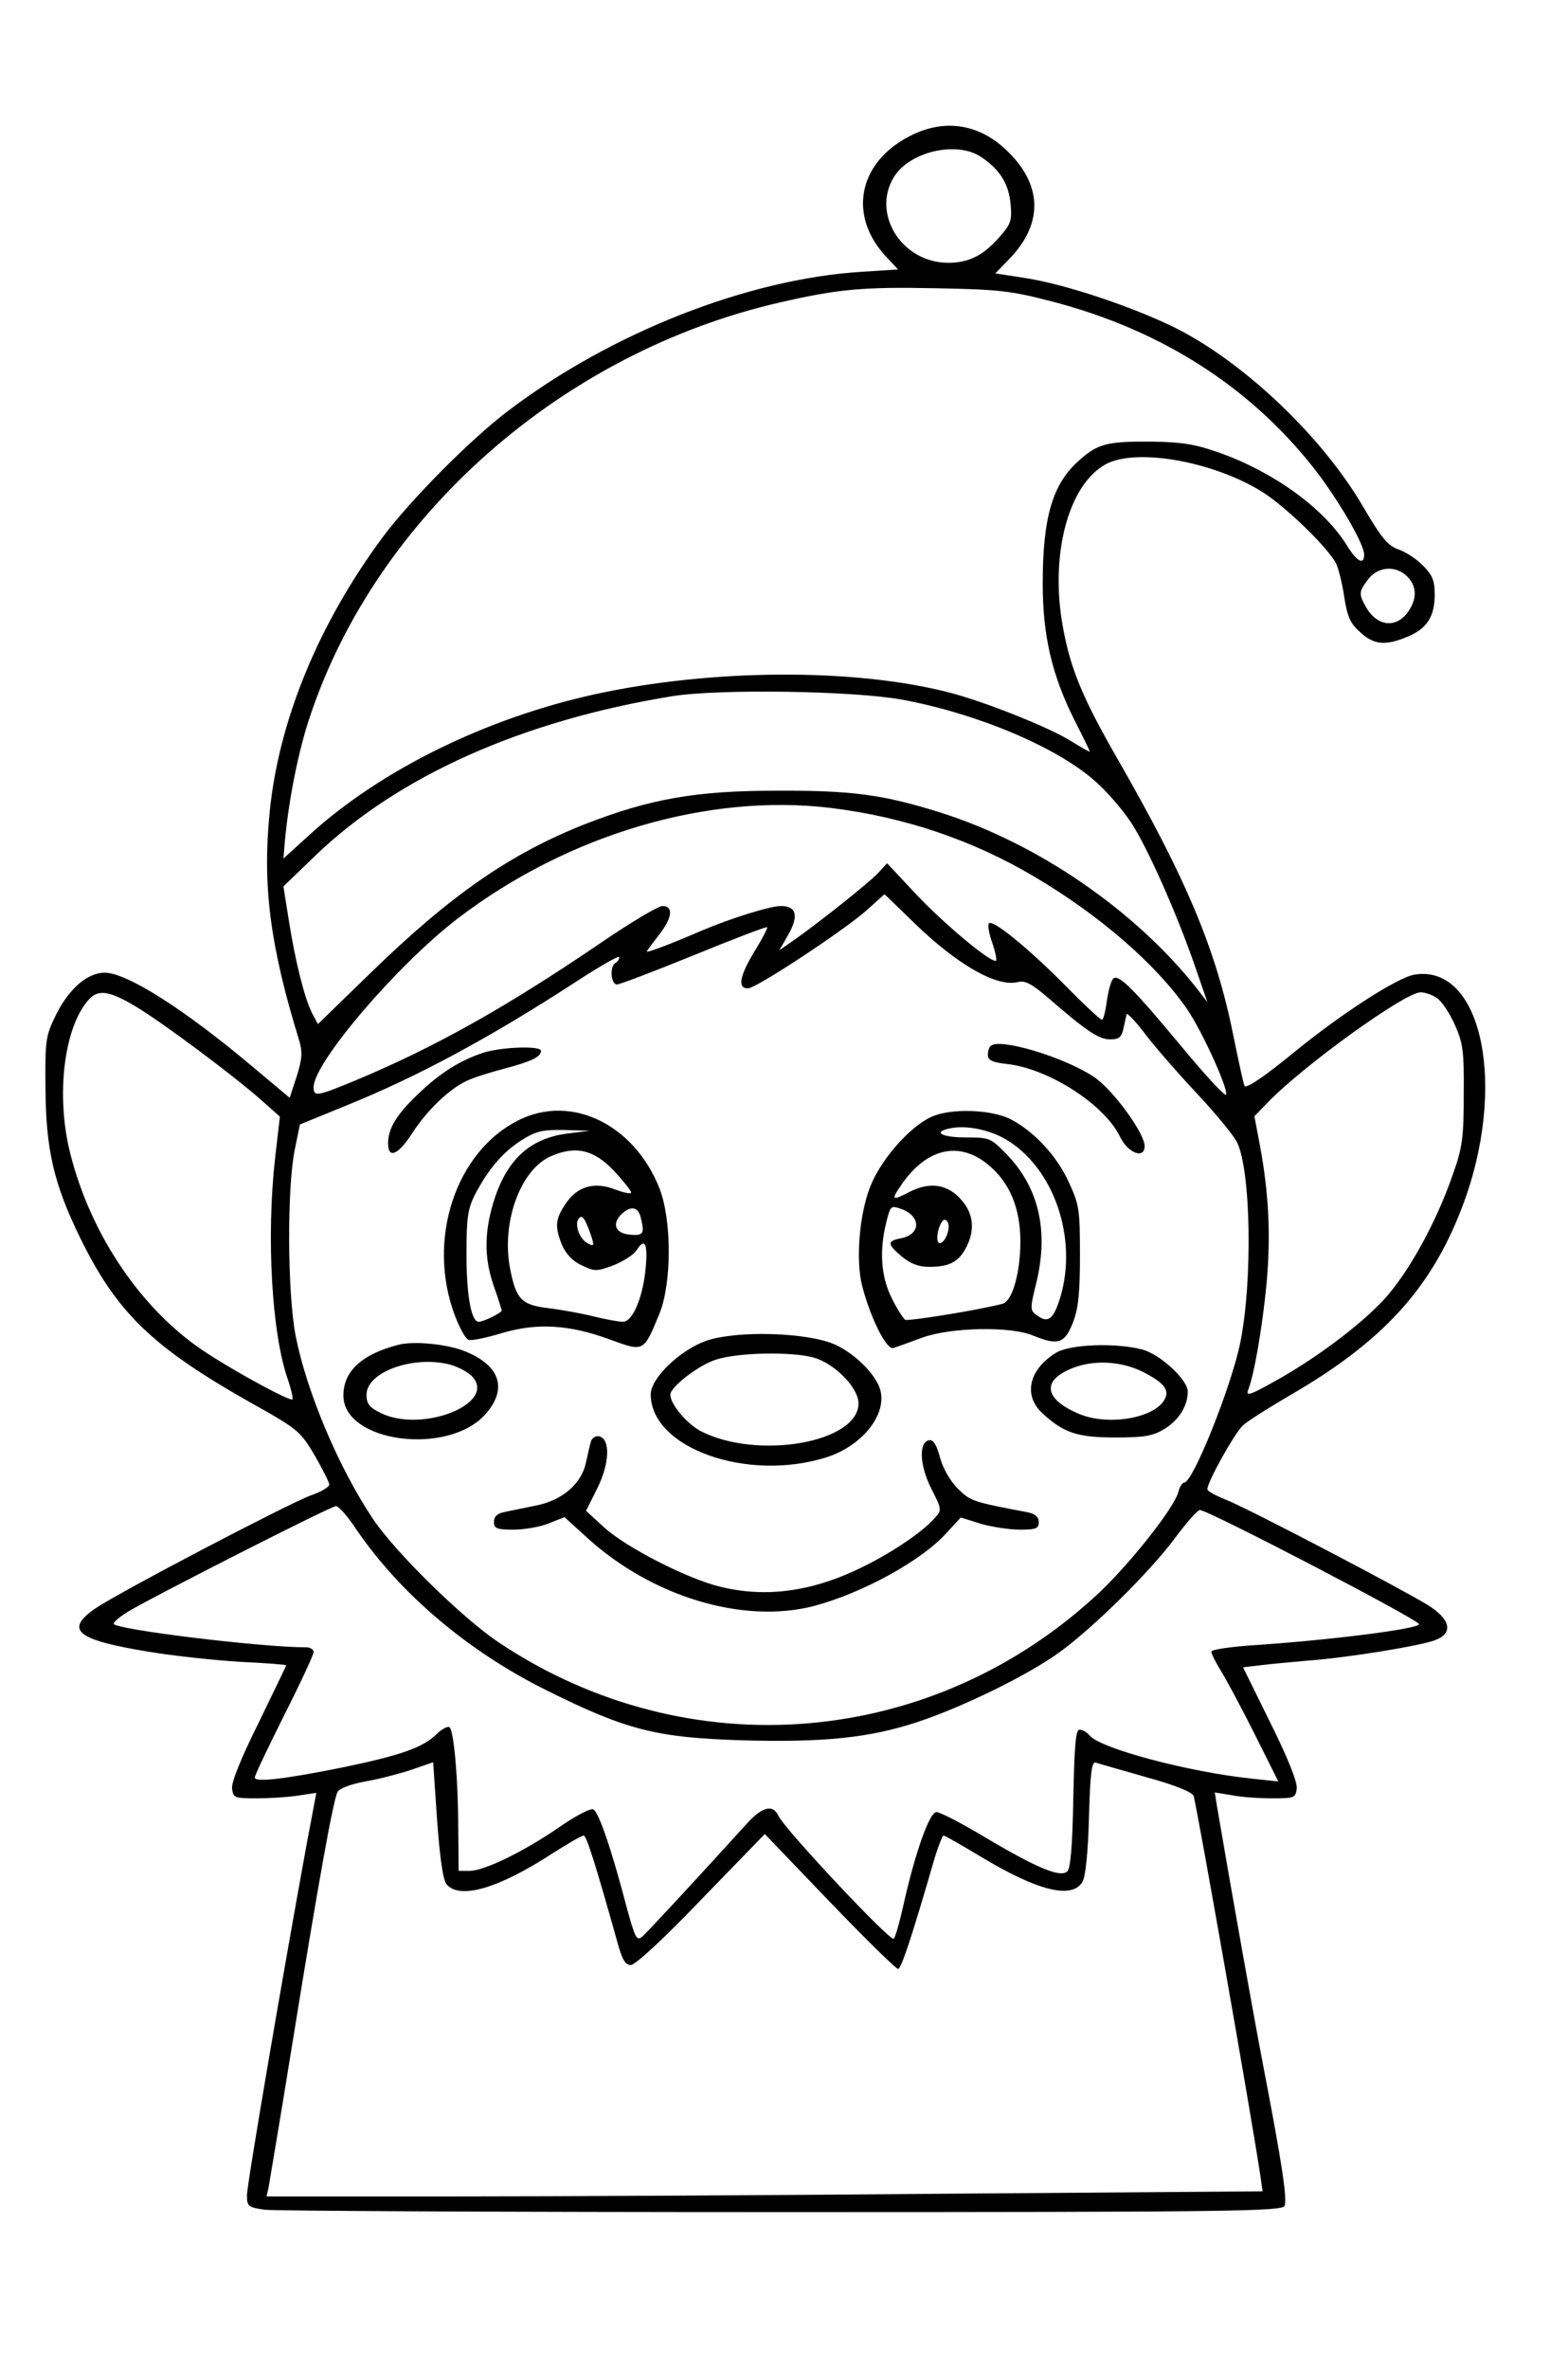 <?xml version="1.0" encoding="UTF-8" standalone="yes"?>
<svg version="1.0" xmlns="http://www.w3.org/2000/svg" width="300pt" height="453pt" viewBox="0 0 400 604" preserveAspectRatio="xMidYMid meet">
  <g transform="translate(0,604) scale(0.1,-0.1)" fill="#000000" stroke="none">
    <path d="M2319 5692 c-131 -68 -156 -204 -57 -308 l29 -31 -93 -6 c-290 -18
-639 -155 -901 -354 -97 -73 -252 -230 -321 -323 -163 -220 -265 -467 -288
-700 -19 -188 1 -342 75 -582 9 -30 8 -47 -6 -92 l-18 -55 -99 83 c-173 145
-317 236 -373 236 -44 0 -91 -41 -124 -107 -27 -55 -28 -65 -27 -188 1 -155
21 -243 88 -380 94 -192 184 -279 435 -421 122 -68 127 -73 164 -135 20 -35
37 -69 37 -74 0 -6 -21 -19 -48 -28 -59 -22 -489 -247 -549 -288 -79 -55 -48
-80 135 -110 65 -11 170 -22 234 -26 65 -3 118 -7 118 -9 0 -2 -32 -67 -70
-146 -44 -88 -70 -152 -68 -168 3 -24 6 -25 63 -25 33 0 81 3 106 7 l46 7 -24
-127 c-59 -322 -153 -871 -153 -899 0 -28 3 -31 46 -37 26 -3 620 -6 1321 -6
1143 0 1274 2 1280 16 7 18 -7 110 -52 344 -27 140 -82 449 -121 678 l-5 32
43 -7 c24 -5 70 -8 103 -8 57 0 60 1 63 25 2 16 -23 79 -67 167 l-70 142 42 5
c23 3 78 8 122 12 100 7 291 38 328 53 45 18 37 53 -21 89 -72 44 -460 247
-514 268 -27 11 -48 22 -48 27 0 19 70 144 91 163 13 12 69 47 124 79 232 135
355 269 434 475 118 306 53 624 -121 595 -44 -8 -181 -96 -302 -194 -79 -65
-125 -96 -131 -90 -2 2 -15 61 -29 130 -44 219 -120 399 -294 702 -92 160
-122 234 -141 341 -33 183 15 362 111 413 80 42 281 5 404 -75 59 -39 161
-138 182 -178 6 -12 16 -50 21 -85 8 -52 16 -69 41 -91 35 -32 63 -35 119 -12
50 20 71 51 71 108 0 36 -6 50 -30 74 -16 17 -45 35 -62 41 -27 9 -44 29 -93
113 -108 183 -315 376 -491 459 -112 53 -275 106 -368 120 l-77 12 35 36 c90
92 86 195 -13 284 -70 63 -157 74 -242 29z m185 -53 c47 -32 69 -67 74 -119 4
-42 1 -51 -28 -84 -42 -48 -79 -66 -131 -66 -118 0 -196 124 -139 218 40 66
162 94 224 51z m177 -367 c288 -74 522 -227 687 -447 57 -78 112 -174 112
-199 0 -28 -19 -18 -45 25 -60 95 -187 186 -325 235 -59 21 -95 27 -170 28
-114 1 -139 -5 -185 -46 -70 -60 -95 -146 -95 -317 0 -132 24 -233 80 -345 22
-43 40 -80 40 -82 0 -2 -21 10 -47 26 -55 35 -221 101 -310 124 -243 63 -607
61 -905 -4 -278 -61 -547 -193 -729 -359 l-66 -60 4 47 c10 106 35 231 64 316
171 512 644 928 1199 1055 148 34 212 40 400 36 155 -3 188 -6 291 -33z m909
-702 c26 -26 25 -60 -1 -94 -32 -40 -80 -31 -107 21 -16 29 -15 36 9 67 25 32
70 35 99 6z m-1288 -314 c190 -35 395 -121 492 -208 30 -26 70 -73 90 -103 41
-61 117 -231 165 -370 l31 -90 -27 35 c-156 198 -406 370 -653 448 -146 46
-226 57 -420 56 -206 0 -322 -21 -487 -85 -190 -75 -341 -179 -545 -377 l-137
-133 -15 28 c-19 38 -42 128 -59 235 l-14 88 83 80 c211 202 527 343 909 405
118 19 463 14 587 -9z m-182 -276 c187 -23 362 -82 520 -176 166 -98 311 -224
389 -338 37 -54 104 -201 99 -217 -2 -6 -51 47 -110 118 -123 148 -162 188
-177 179 -6 -4 -13 -29 -17 -56 -4 -28 -9 -50 -13 -50 -4 0 -45 38 -91 85 -96
97 -187 171 -197 161 -4 -4 0 -27 9 -52 8 -24 12 -44 8 -44 -19 0 -134 97
-203 170 l-74 79 -24 -26 c-24 -25 -153 -128 -218 -173 l-33 -23 23 40 c27 48
21 73 -19 73 -28 0 -130 -32 -205 -64 -69 -30 -137 -56 -137 -52 0 2 14 20 30
41 35 44 39 75 10 75 -11 0 -83 -43 -159 -95 -244 -166 -426 -267 -625 -350
-97 -40 -106 -42 -106 -17 0 63 216 315 370 432 280 213 637 318 950 280z
m211 -292 c111 -108 212 -165 265 -152 19 5 36 -4 80 -42 96 -83 127 -104 156
-104 22 0 29 5 34 28 3 15 7 31 8 36 1 5 24 -19 51 -55 27 -35 87 -103 132
-151 45 -48 89 -102 98 -119 36 -69 41 -354 9 -512 -23 -113 -121 -357 -143
-357 -5 0 -12 -11 -15 -24 -10 -39 -117 -175 -198 -253 -424 -400 -1051 -454
-1535 -131 -93 62 -263 229 -320 313 -89 132 -171 327 -199 470 -21 110 -22
377 -2 474 l13 64 115 47 c186 75 369 174 588 316 61 40 112 69 112 64 0 -5
-4 -12 -10 -15 -15 -9 -12 -55 4 -55 7 0 96 34 197 75 100 41 184 73 186 71 2
-1 -12 -29 -32 -61 -39 -65 -44 -95 -17 -95 21 0 247 149 305 201 23 21 42 38
43 39 1 0 34 -32 75 -72z m-1985 -214 c66 -39 255 -180 323 -241 l45 -40 -12
-104 c-23 -201 -9 -451 33 -568 8 -24 13 -46 11 -49 -6 -5 -133 63 -215 116
-165 105 -299 300 -352 512 -37 147 -16 322 48 392 24 26 52 22 119 -18z
m3320 21 c12 -8 32 -38 45 -67 21 -47 24 -67 23 -178 0 -110 -3 -135 -28 -205
-42 -122 -114 -252 -177 -320 -63 -67 -177 -152 -283 -210 -57 -32 -68 -35
-62 -19 16 41 36 159 47 271 11 124 6 229 -17 353 l-14 74 33 34 c90 94 351
282 391 282 12 0 31 -7 42 -15z m-2758 -1353 c113 -166 287 -313 487 -412 203
-101 279 -120 495 -127 212 -6 328 6 452 47 117 39 284 121 363 179 86 63 229
204 292 289 29 39 58 72 64 72 21 0 559 -280 559 -291 0 -12 -229 -41 -427
-54 -57 -4 -103 -11 -103 -16 0 -5 11 -27 24 -48 13 -21 52 -93 86 -161 l61
-122 -66 7 c-163 17 -388 77 -415 110 -7 8 -18 15 -26 15 -10 0 -13 -39 -16
-175 -2 -118 -7 -178 -15 -186 -17 -17 -76 7 -209 86 -60 36 -116 65 -125 65
-18 0 -55 -105 -85 -240 -9 -41 -20 -79 -24 -83 -8 -9 -279 280 -294 313 -14
31 -42 24 -83 -22 -108 -119 -252 -275 -265 -286 -14 -11 -18 -2 -38 70 -39
150 -73 250 -87 255 -7 3 -47 -18 -87 -46 -90 -62 -191 -111 -228 -111 l-28 0
-1 108 c0 122 -11 248 -22 258 -4 4 -20 -4 -35 -19 -35 -33 -89 -52 -232 -82
-153 -31 -230 -40 -230 -27 0 6 34 77 75 159 41 81 75 154 75 161 0 6 -8 12
-19 12 -117 0 -491 46 -491 60 0 5 16 18 35 30 57 35 519 270 532 270 7 0 30
-26 51 -58z m231 -906 c33 -40 133 -11 271 79 39 25 74 45 79 45 7 0 30 -72
86 -272 12 -44 20 -58 34 -58 12 0 84 67 180 167 l162 167 165 -172 c91 -95
170 -172 175 -172 8 0 35 82 89 268 11 39 24 72 27 72 4 0 47 -25 97 -55 145
-87 232 -108 258 -62 7 13 14 77 16 165 3 109 7 142 17 138 7 -2 65 -19 129
-37 76 -21 117 -38 121 -48 9 -31 146 -807 170 -967 l6 -41 -797 -6 c-439 -4
-1010 -7 -1271 -7 l-473 0 5 22 c2 13 30 176 60 363 68 421 105 625 116 646 4
9 33 20 71 27 35 6 88 20 118 30 l55 19 10 -147 c7 -96 15 -153 24 -164z"/>
    <path d="M2527 3373 c-4 -3 -7 -14 -7 -23 0 -13 12 -19 51 -23 107 -13 249
-105 287 -187 20 -40 62 -56 62 -22 0 33 -82 145 -129 176 -76 51 -243 101
-264 79z"/>
    <path d="M1233 3356 c-58 -19 -110 -51 -166 -105 -55 -52 -77 -88 -77 -126 0
-41 26 -30 63 28 36 55 90 108 135 130 15 8 59 22 97 32 71 19 95 30 95 46 0
13 -99 10 -147 -5z"/>
    <path d="M1323 3184 c-161 -80 -235 -305 -163 -497 12 -32 28 -61 35 -63 7 -3
45 5 85 17 90 27 173 22 278 -17 85 -31 84 -31 124 66 32 78 32 240 0 321 -65
163 -225 240 -359 173z m125 -34 c-102 -13 -162 -73 -194 -192 -19 -72 -17
-132 6 -198 11 -30 19 -58 20 -61 0 -6 -46 -29 -59 -29 -19 0 -31 68 -31 172
0 91 3 115 21 151 34 65 70 108 118 139 38 24 54 28 110 27 l66 -2 -57 -7z
m120 -97 c23 -25 42 -49 42 -53 0 -5 -18 -1 -40 7 -53 21 -97 9 -127 -36 -27
-40 -28 -59 -9 -106 10 -22 27 -41 50 -51 33 -16 38 -16 81 0 25 10 51 27 58
37 22 35 30 20 24 -45 -7 -74 -33 -136 -58 -136 -10 0 -44 6 -76 14 -32 8 -84
17 -116 21 -67 8 -81 23 -96 102 -22 116 26 249 102 284 64 29 112 19 165 -38z
m66 -115 c11 -43 8 -49 -26 -46 -38 3 -48 27 -23 52 23 22 42 20 49 -6z m-128
-43 c11 -32 10 -34 -7 -25 -20 11 -33 45 -24 61 9 14 16 6 31 -36z"/>
    <path d="M2375 3192 c-56 -26 -130 -111 -156 -180 -27 -70 -36 -185 -20 -249
21 -82 62 -165 80 -160 9 3 42 15 75 27 73 26 224 29 281 5 64 -26 81 -21 102
33 14 36 18 75 18 172 0 117 -2 129 -29 187 -30 66 -88 128 -147 159 -51 26
-155 29 -204 6z m191 -57 c122 -72 184 -251 139 -402 -17 -56 -31 -68 -59 -47
-19 13 -19 16 -1 89 30 130 4 239 -78 323 -40 41 -43 42 -104 42 -61 0 -85 14
-40 23 40 9 101 -3 143 -28z m-47 -63 c57 -46 85 -113 84 -203 -1 -77 -21
-146 -45 -153 -60 -16 -241 -45 -249 -41 -5 4 -21 28 -34 55 -28 55 -32 122
-14 194 11 43 11 43 40 33 49 -19 48 -64 -2 -74 -37 -7 -36 -15 2 -47 22 -18
42 -26 70 -26 51 0 75 13 94 50 22 43 19 84 -11 119 -35 42 -82 49 -134 22
-46 -24 -48 -21 -18 22 63 89 144 108 217 49z m-99 -159 c0 -23 -17 -49 -26
-41 -9 10 4 58 16 58 6 0 10 -8 10 -17z"/>
    <path d="M1800 2621 c-66 -24 -140 -95 -140 -136 0 -137 247 -225 450 -160 89
29 152 107 136 170 -10 38 -61 91 -114 116 -68 32 -253 38 -332 10z m275 -42
c54 -15 115 -77 115 -117 0 -100 -257 -145 -402 -71 -35 18 -78 69 -78 93 0
20 74 77 118 90 57 18 192 20 247 5z"/>
    <path d="M1015 2611 c-92 -24 -139 -67 -139 -129 0 -120 268 -155 363 -47 56
64 37 123 -51 159 -45 19 -133 28 -173 17z m136 -51 c20 -6 44 -19 54 -30 63
-69 -130 -145 -235 -92 -28 14 -35 23 -35 46 0 59 123 102 216 76z"/>
    <path d="M2694 2591 c-69 -42 -84 -108 -36 -153 54 -51 90 -63 187 -63 76 0
96 4 126 22 37 23 59 59 59 95 0 30 -69 94 -115 107 -67 18 -185 14 -221 -8z
m224 -50 c52 -27 66 -45 53 -69 -26 -48 -144 -68 -218 -37 -75 31 -93 71 -48
101 58 38 145 40 213 5z"/>
    <path d="M1507 2363 c-3 -10 -8 -33 -12 -51 -11 -55 -61 -98 -130 -111 -33 -7
-70 -14 -82 -17 -15 -3 -23 -12 -23 -24 0 -17 7 -20 50 -20 27 0 68 7 90 16
l40 16 56 -51 c166 -152 399 -222 579 -176 125 33 276 116 339 186 l37 40 51
-16 c28 -8 73 -15 100 -15 41 0 48 3 48 19 0 13 -9 21 -27 25 -143 27 -148 29
-180 61 -19 19 -38 52 -45 79 -9 33 -17 46 -28 44 -27 -5 -24 -65 6 -124 27
-53 27 -54 8 -75 -31 -35 -105 -85 -179 -122 -130 -65 -250 -82 -370 -52 -84
21 -238 100 -293 150 l-47 43 28 56 c32 63 35 128 5 134 -9 2 -19 -5 -21 -15z"/>
  </g>
</svg>